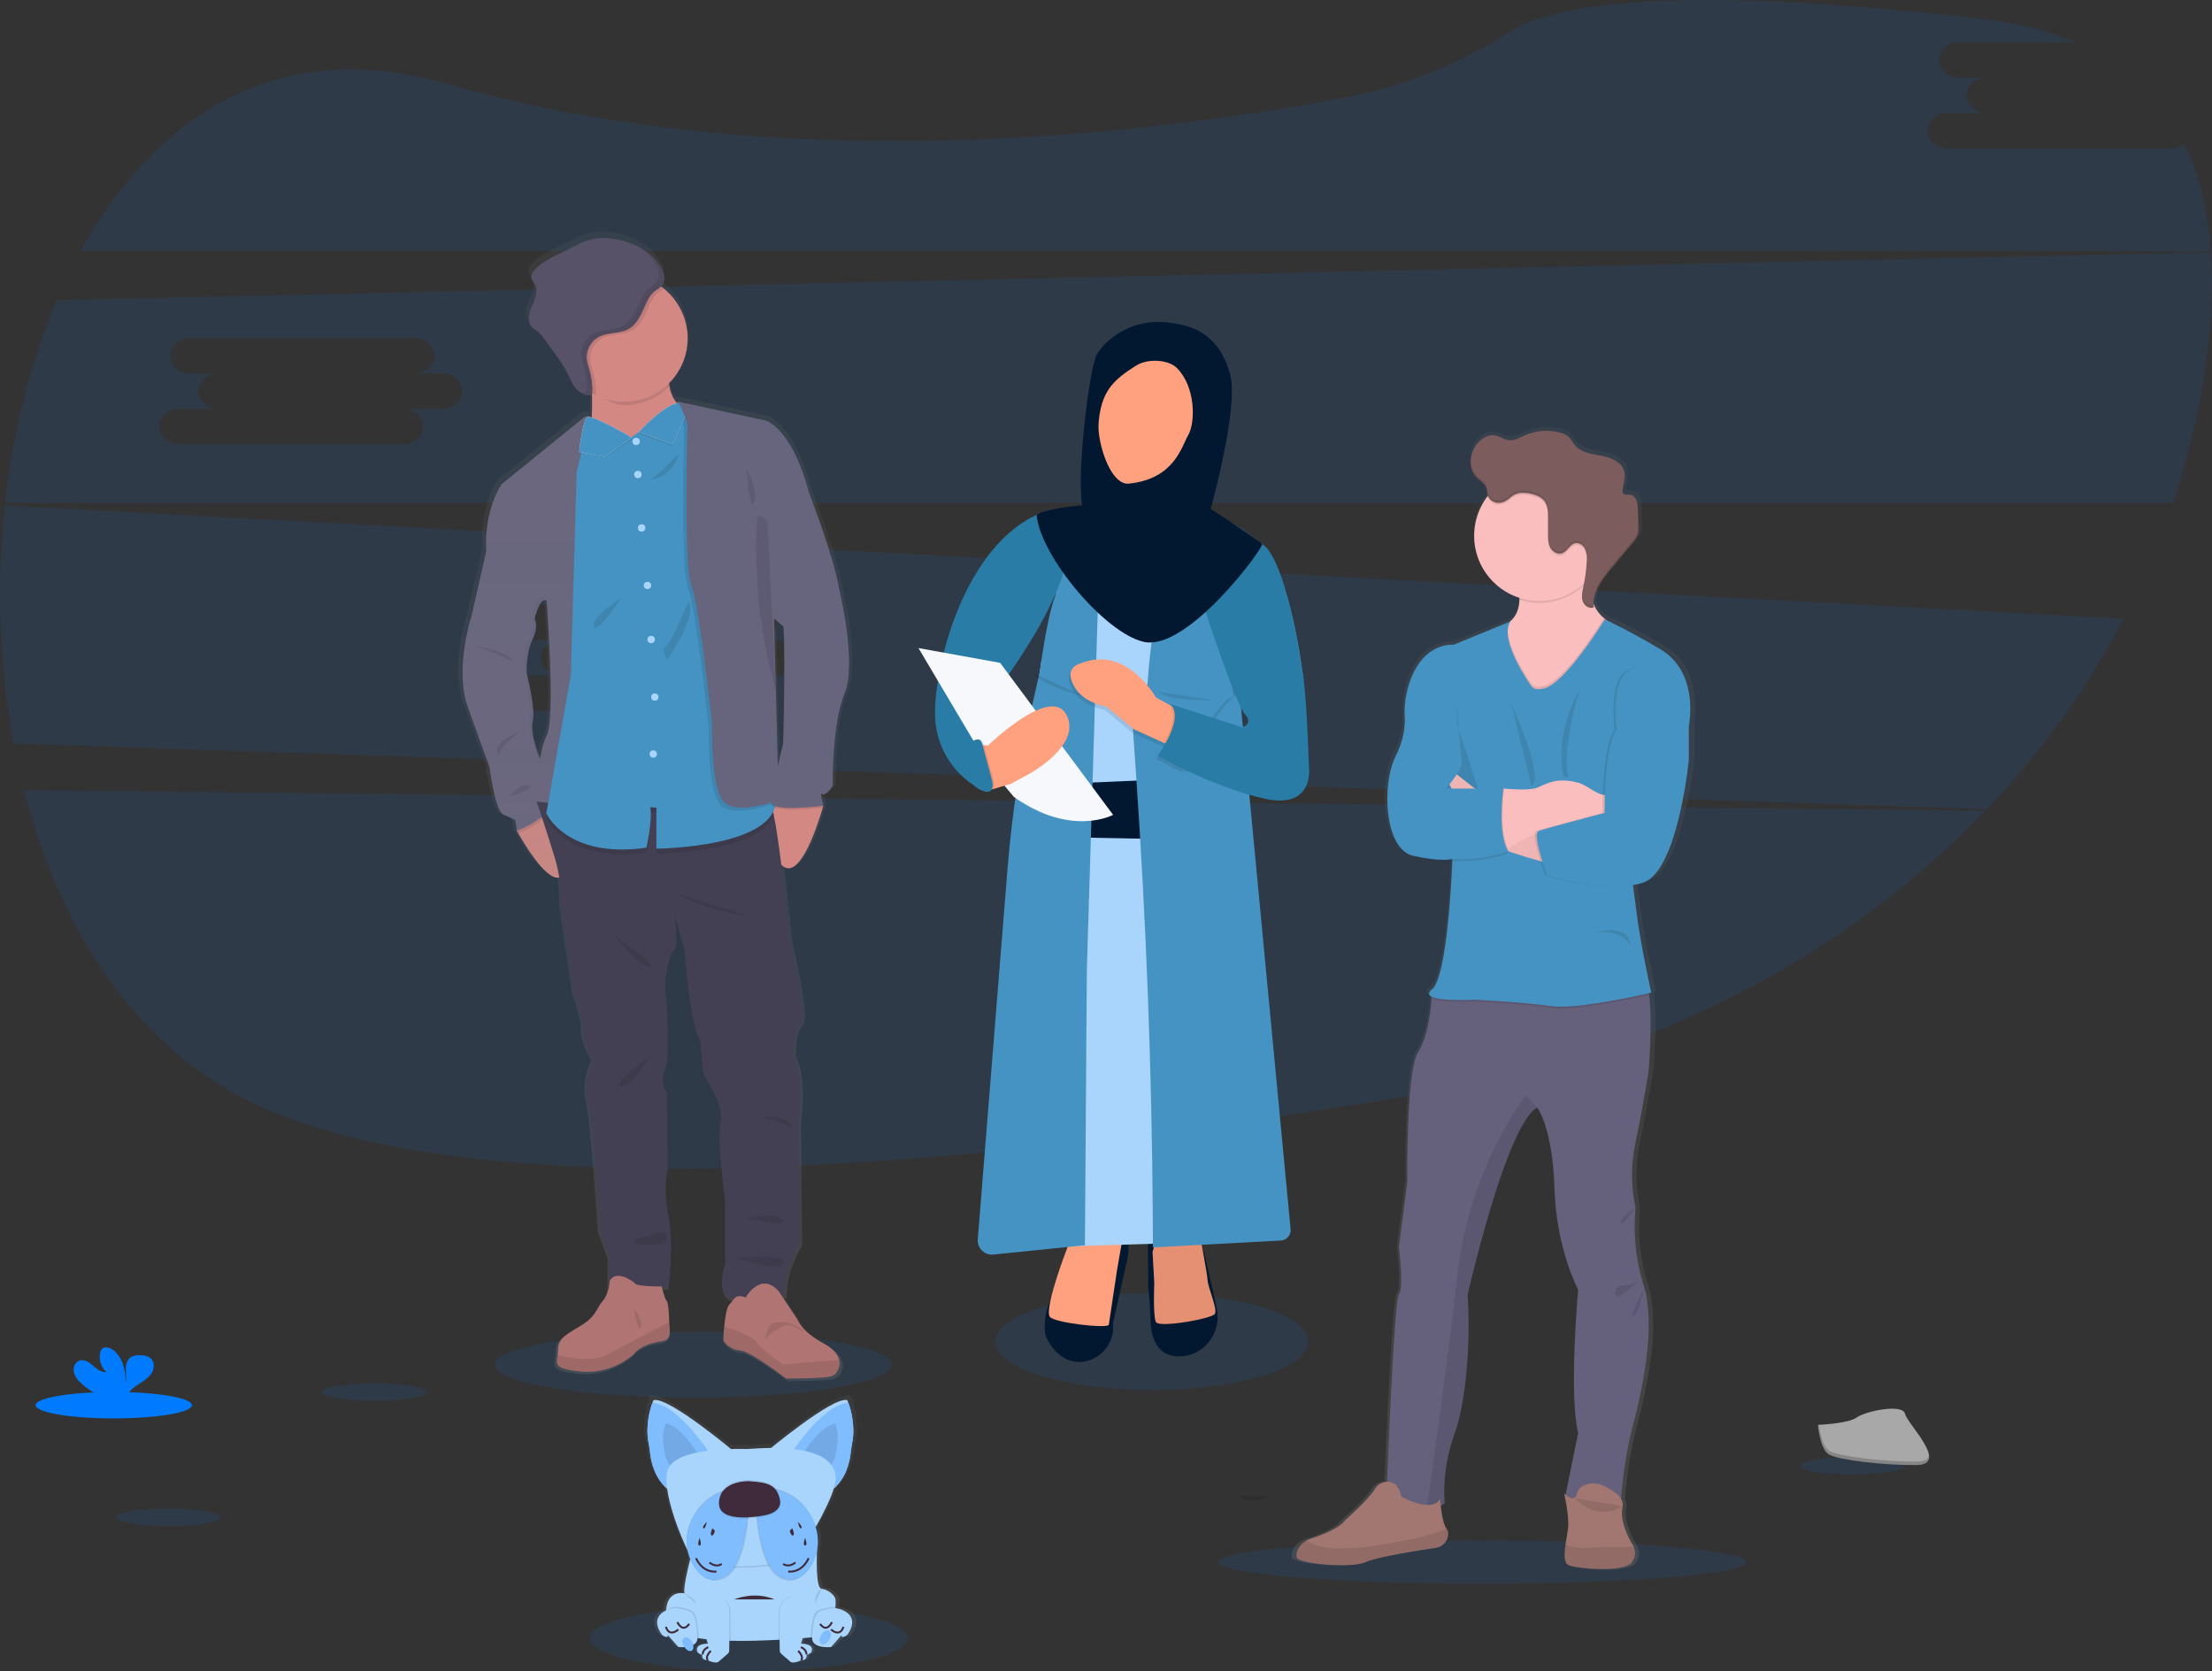 <svg enable-background="new 0 0 1137.7 859.7" viewBox="0 0 1137.7 859.7" xmlns="http://www.w3.org/2000/svg" xmlns:xlink="http://www.w3.org/1999/xlink"><rect x="0" y="0" width="1137.7" height="859.7" fill="#333333" stroke="none"/><linearGradient id="a"><stop offset="0" stop-color="#808080" stop-opacity=".25"/><stop offset=".54" stop-color="#808080" stop-opacity=".12"/><stop offset="1" stop-color="#808080" stop-opacity=".1"/></linearGradient><linearGradient id="b" gradientTransform="matrix(1 0 0 -1 -31.16 839.97)" gradientUnits="userSpaceOnUse" x1="368.198" x2="368.198" xlink:href="#a" y1="129.66" y2="720.795"/><linearGradient id="c" gradientTransform="matrix(1 0 0 -1 -31.16 839.97)" gradientUnits="userSpaceOnUse" x1="417.151" x2="417.151" xlink:href="#a" y1="-15.379" y2="122.319"/><linearGradient id="d" gradientTransform="matrix(1 0 0 -1 -31.16 839.97)" gradientUnits="userSpaceOnUse" x1="799.21" x2="799.21" xlink:href="#a" y1="32.653" y2="620.272"/><g fill="#007bff"><path d="m12.3 406.5c18 70.1 56.1 130.8 116.3 160.2 125.2 61.1 407.4 29.6 618.1-6.6 109-18.7 204.7-70.3 274.3-143z" opacity=".1"/><path d="m1117.1 76.3h-115.6c-5.5 0-10-4.1-10-9.1s4.5-9.1 10-9.1h20c-5.5 0-10-4.1-10-9.1s4.5-9.1 10-9.1h-14.3c-5.5 0-10-4.1-10-9.1s4.5-9.1 10-9.1h60.3c-13.4-5.7-29-9.7-47.1-11.8-164.4-19.3-223.2-6.6-243.9 6.5-25.8 16.5-54.5 28-84.5 33.8-101.5 19.1-291.3 42.1-463.4-7.4-85.6-24.5-149.1 17.1-187.2 86.4h1095.7c-1.4-20.2-5.7-38.8-13.6-55.1-1.8 1.4-4.1 2.2-6.4 2.2z" opacity=".1"/><path d="m2.5 260.1c-4.4 40.8-2.9 82 4.5 122.4l1014.9 33.8c28-29.2 51.7-62.2 70.5-98zm401.3 87.3h-20c5.5 0 10 4.1 10 9.1s-4.5 9.1-10 9.1h-115.5c-5.5 0-10-4.1-10-9.1s4.5-9.1 10-9.1h20c-5.5 0-10-4.1-10-9.1s4.5-9.1 10-9.1h-14.3c-5.5 0-10-4.1-10-9.1s4.5-9.1 10-9.1h115.6c5.5 0 10 4.1 10 9.1s-4.5 9.1-10 9.1h14.2c5.5 0 10 4.1 10 9.1s-4.4 9.1-10 9.1z" opacity=".1"/><path d="m1137.2 129.8-1108 24.6c-13.5 31.6-22.5 67.3-26.6 104.3h1115.1c7.3-21.7 12.6-43.9 16.1-66.5 3.4-21.8 4.7-42.8 3.4-62.4zm-909.6 80.5h-20c5.5 0 10 4.1 10 9.1s-4.5 9.1-10 9.1h-115.6c-5.5 0-10-4.1-10-9.1s4.5-9.1 10-9.1h20c-5.5 0-10-4.1-10-9.1s4.5-9.1 10-9.1h-14.3c-5.5 0-10-4.1-10-9.1s4.5-9.1 10-9.1h115.6c5.5 0 10 4.1 10 9.1s-4.5 9.1-10 9.1h14.3c5.5 0 10 4.1 10 9.1s-4.5 9.1-10 9.1z" opacity=".1"/><ellipse cx="192.6" cy="716.1" opacity=".1" rx="26.9" ry="4.5"/><ellipse cx="86.5" cy="780.6" opacity=".1" rx="26.9" ry="4.5"/><ellipse cx="58.5" cy="722.9" rx="40.2" ry="6.8"/><path d="m41.8 711.7c-1.8-1.5-3.2-3.5-3.8-5.8-.5-2.3.5-5 2.7-5.9 2.5-.9 5.1.8 7.1 2.5s4.3 3.7 6.9 3.3c-2.7-2.5-4-6.2-3.2-9.8.1-.7.4-1.4.9-2 1.4-1.5 3.8-.8 5.5.3 5.2 3.7 6.7 10.7 6.7 17.1.5-2.3.1-4.7.1-7s.7-5 2.6-6.2c1.2-.7 2.6-1 4-1 2.3-.1 4.9.2 6.5 1.9 2 2.1 1.5 5.7-.3 8s-4.3 3.8-6.8 5.4c-1.9 1.2-3.6 2.7-4.8 4.6-.1.3-.3.5-.4.8h-14.6c-3.3-1.6-6.3-3.7-9.1-6.2z"/></g><path d="m291.7 445.2c-4.3 18.8-21.2-9.6-25.1-16.4-.5-.9-.8-1.4-.8-1.4l1.8-8.6 9.7-4c1.5.8 3 1.8 4.4 2.8 5.4 4.2 13.3 13.1 10 27.6z" fill="#d38884"/><path d="m303.5 357.6s-2.1 27.2-5.9 35.1-5.5 30.1-5.5 30.1l-8.9-1c-.9-1.1-1.6-2.3-2.2-3.5l12.6-71.1 3-104.6 4.5-18.4 1-8.8.1-.1c1-.5 2.2-.5 3.2.1l.4.2c-.1.4-.2.7-.4 1.1-3.5 10.8-4.8 30.8-4.8 30.8s5 36.5 5.5 53.5-2.6 56.6-2.6 56.6z" opacity=".1"/><path d="m281.7 417.6c-.1.2-.2.4-.3.7-3.4 5.8-12.2 9.5-14.8 10.5-.5-.9-.8-1.4-.8-1.4l1.8-8.6 9.7-4c1.6.8 3.1 1.7 4.4 2.8z" opacity=".1"/><path d="m258.2 278.7-8.1 4.8-7.4 32.7s-9.2 27.7-2.1 47.5 11.2 31.1 11.2 31.1 2.8 22.5 7.1 24.3 6.1 2.8 6.1 2.8l.9 5.4s11.5-3.9 15.6-10.8-3-24-3-24-6.1-14.6-4.5-21.4-3.1-24.6-3.1-25-.4-9.9 3-17.2 1.1-10.4 1.1-10.4l-2.1-20.8z" fill="#67647e"/><path d="m245.1 332.3c.1.4 16.8 2.7 19.1 8.1 0 0-16.4-7.6-19-7.6" opacity=".1"/><path d="m268.6 376s-13.9 4.4-12.9 11-1.4-3 12.9-11z" opacity=".1"/><path d="m262.2 409.7s5-6.9 9.9-5.7-9.9 5.7-9.9 5.7z" opacity=".1"/><path d="m304.3 214.8-.4-.2c-1.3-.7-2.8-.5-3.9.4l-42 34.1s-9.1 12.6-7.9 34.4l24.8 35.1s2.8-11.9 6.2-9.6c0 0 4.8 60.8 0 69.6s-6.9 41.6-6.9 41.6l16.3 1.8s1.7-22.2 5.5-30.1 5.9-35.1 5.9-35.1 3.4-39.6 2.9-56.5-5.5-53.5-5.5-53.5 1.3-21.5 5-32z" fill="#67647e"/><ellipse cx="356.6" cy="702.1" fill="#007bff" opacity=".1" rx="102.1" ry="16.9"/><ellipse cx="385.1" cy="842.8" fill="#007bff" opacity=".1" rx="81.7" ry="16.9"/><path d="m432.9 300.3c-2.2-14.5-15.4-48.5-15.4-48.5-.2-1-.5-2-.8-3-9.4-32.2-22.3-35-22.3-35l-46.5-10c.4.2.7.6 1 .9-.2 0-.5.1-.7.1-2.1-2.5-3.5-5.6-4.1-8.8-.1-.5-.2-1-.2-1.5 12.9-12.6 13.2-33.3.6-46.2-1-1-2.1-2-3.3-2.9-.5-.4-1-.8-1.5-1.1 2.2-2.3 2.3-5.6.6-8.8-3.7-7.6-11.6-12.4-19.8-14.8-6.2-1.8-13-2.4-19.2-.4-3.5 1.1-6.8 3-10.1 4.7-6.2 3.1-13 5.5-17.6 10.6-1.1 1.2-2.1 2.7-1.8 4.2.2 1.2 1.2 2.1 1.8 3.1 1.3 2.3 1 5.2.1 7.7s-2.2 4.9-2.9 7.4-.4 5.6 1.5 7.5c.9.7 1.9 1.4 2.9 2 1.1.9 2 2 2.8 3.1 1.8 2.5 3.7 4.9 5.5 7.4 2.6 3.3 4.9 6.8 6.9 10.5 1.4 2.7 2.4 5.6 4.3 8 .5.7 1.2 1.4 1.8 1.9l-.5-.2c1.6 1.6 3.8 2.5 6.1 2.5h.3c.4 0 .8-.2 1.1-.5v1c.1 3.6.1 7.4-.2 10.9l-.4-.2c-1.3-.6-2.9-.5-4 .4l-42.8 34.3s-9.3 12.7-8 34.7l-7.5 32.9s-9.4 27.9-2.2 47.9 11.4 31.4 11.4 31.4 2.9 22.7 7.2 24.5 6.2 2.9 6.2 2.9l.9 5.4s.3.5.8 1.4c3.1 5.5 14.8 24.8 21.6 22.8.9 5.3 1.2 10.6 1.1 15.9l6.7 45s4.7 12.3 4.4 18.7 5.5 15.6 5.5 15.6c-3.5 6.4-4.5 13.8-2.9 21 2.7 12 6.2 67.3 6.2 67.3l5 13.4-.1 15.7c-.4 2.6-1.5 5-3.1 7-3.2 3.5-3 7.6-10.8 12.4s-12.8 6.6-12.8 13c0 .9-.1 1.8-.2 2.7-.7 4.7-2.1 7.2 12.2 8.6 16.9 1.6 28.1-9.4 28.1-9.4s2.5-4.5 14.2-6.3c0 0 4-.2 4.2-3.7.1-1.2.1-3.5 0-6.1-.2-4.9-.7-10.6-1.3-10.9-.8-.3-2.1-5.3-2.6-7h3.2s3-22.7 0-37.3-.3-25.1-.3-25.1l-.6-38.8s-4-4.3-.9-11.8 0-44.9 0-44.9 1.2-13.4 4.5-16.5.2-19.6 0-20.5l5.9 19.8s2.6 39.3 8.1 46.5l1.6 17.8s11.2 16.4 9.1 25.2 2.3 40.8 2.3 40.8v32.7s-5 13.1 2 17.8l3-.1c-1 .9-1.8 2.3-2.9 3.5-1.3 1.4-2.1 6.7-2.5 11.2-.4 3.8-.5 7.2-.5 7.2s3 4.8 8.7 5.1 24.3 14.5 24.3 14.5 18.4 0 23.2-1l.3-.1c1.5-.5 2.8-1.5 3.6-2.9 1-1.6 1.3-3.5.9-5.4-.6-2.8-2.8-5.9-7.8-8.5-12.3-6.5-14.1-12.5-14.1-12.5l-8.1-12.1h1.2s-.7-12.8 8.1-27.2l-.6-63.4s3.6-21.8-2.6-33.7c0 0-.5-12.5 3.6-16.4s-5.5-42.8-5.5-42.8-2-20.9-4.3-40c9.7 9.2 19.8-24 21.5-29.9h.2l-.1-.4c.1-.3.1-.4.1-.4s-2.2-7.7-.6-6.1 5.5-4.3 5.5-4.3-.6-31.8 6.2-47.8-3.1-55.3-3.1-55.3zm-29 20.3c1 19.3-.1 60.7-.1 60.7s-1.3 5.3-2.8 11.6l-1-39.4-1-37.1zm-124.1-13.4s4.9 61.3 0 70.1c-1.4 2.5-2.6 7-3.5 12.1-1.6-4.2-5-14.2-3.8-19.5 1.6-6.8-3.2-24.8-3.2-25.2s-.4-10 3-17.3 1.2-10.5 1.2-10.5 2.8-12 6.3-9.7z" fill="url(#b)"/><path d="m423.4 414.5s0 .1-.1.4c0 .1-.1.3-.1.5-1.7 5.9-11.6 38.9-21.1 29.7-10.5-10-5.4-33.1-5.4-33.1h.1l22-2.2 4.4 4.5z" fill="#d38884"/><path d="m410.7 576.9.6 63c-8.6 14.3-7.9 27-7.9 27l-28.4 1.1c-6.9-4.7-2-17.7-2-17.7v-32.4s-4.4-31.7-2.3-40.5-8.9-25-8.9-25l-1.6-17.7c-5.4-7.1-7.9-46.1-7.9-46.1l-5.8-19.7c.2.9 3.2 17.3 0 20.3s-4.4 16.4-4.4 16.4 3.1 37.1 0 44.6.8 11.8.8 11.8l.6 38.5s-2.7 10.3.3 24.9 0 37.1 0 37.1h-30.5l.1-15.7-4.9-13.3s-3.4-54.9-6.1-66.8c-1.6-7-.6-14.4 2.8-20.8 0 0-5.6-9-5.4-15.4s-4.4-18.5-4.4-18.5l-6.6-44.7c.2-8.6-.9-17.2-3.3-25.5-3.8-12.7-9.5-29.4-9.5-29.4l6.4.6 32.2 2.9s78.4-5.3 81.9-.9c.7 1.4 1.2 3 1.5 4.6 3.5 15.8 8.2 65.3 8.2 65.3s9.5 38.6 5.4 42.5-3.6 16.3-3.6 16.3c6.3 11.5 2.7 33.2 2.7 33.2z" fill="#444053"/><path d="m344.4 686.3c-.2 3.5-4.1 3.7-4.1 3.7-11.5 1.8-13.9 6.3-13.9 6.3s-11 10.9-27.6 9.3c-14.1-1.4-12.7-3.9-12-8.5.1-.9.2-1.7.2-2.6 0-6.4 4.9-8.2 12.5-13s7.4-8.8 10.6-12.3 3.5-10.3 3.5-10.3c3.6-6.3 12.7 1 12.7 1 .4 2.2 14 1.9 14 1.9s1.8 7.2 2.7 7.6c.6.3 1.1 5.9 1.2 10.8.3 2.6.3 4.9.2 6.1z" fill="#b07473"/><path d="m344.4 686.3c-.2 3.5-4.1 3.7-4.1 3.7-11.5 1.8-13.9 6.3-13.9 6.3s-11 10.9-27.6 9.3c-14.1-1.4-12.7-3.9-12-8.5 6.3 1.6 18.3 3.7 25.4-.1 9.8-5.3 16.8-9 16.8-9l15.4-7.8c.1 2.6.1 4.9 0 6.1z" opacity=".1"/><path d="m430.8 705.2c-.8 1.4-2 2.4-3.5 2.9l-.3.1c-4.7 1-22.7 1-22.7 1s-18.3-14.2-23.8-14.5-8.5-5.1-8.5-5.1.1-3.3.5-7.1c.4-4.5 1.2-9.8 2.5-11.2 2.4-2.5 3-6 8.5-3.8 0 0 7.8-13.8 17.1-3.1l9.6 14.5s1.8 6 13.9 12.5c4.8 2.6 7 5.7 7.6 8.5.3 1.8-0 3.7-.9 5.3z" fill="#b07473"/><path d="m430.8 705.2c-1.1.9-2.3 1.9-3.5 2.9l-.3.1c-4.7 1-22.7 1-22.7 1s-18.3-14.2-23.8-14.5-8.5-5.1-8.5-5.1.1-3.3.5-7.1c5.6 1.7 14.1 4.7 16.4 7.8 3.5 4.9 14.1 11.7 14.1 11.7s19.8-1.9 28.6-2.2c.4 1.9.1 3.8-.8 5.4z" opacity=".1"/><path d="m353.7 211.4-26.1 27.6s-31.6-2.3-26.1-11.7c2.8-4.8 3.2-14.7 3-23.4-.2-8.3-1.1-15.5-1.1-15.5s44.4-22.1 41-1.5c-.7 3.9-.8 7.9-.1 11.8 1.8 10.4 9.4 12.7 9.4 12.7z" fill="#d38884"/><path d="m344.3 187c-.7 3.9-.8 7.9-.1 11.8-6.1 6.2-14.5 9.7-23.2 9.7-6 0-12.5-4.9-17.3-7.8-.2-8.4-.3-12.2-.3-12.2s44.3-22.1 40.9-1.5z" opacity=".1"/><path d="m353.7 174c0 18.1-14.6 32.7-32.7 32.7s-32.7-14.6-32.7-32.7 14.6-32.7 32.7-32.7c7.4 0 14.6 2.5 20.4 7.1 7.7 6.3 12.3 15.7 12.3 25.6z" fill="#d38884"/><path d="m398.1 419.4c-8.1 19.4-60.5 19.8-60.5 19.8v-21.2l-3.2-.2c1.4 6-1.9 20.8-1.9 20.8-41.4 5.8-51.5-17.7-51.5-17.7l1.4-8.1 32.2 2.9s78.4-5.3 81.9-.9c.9 1.4 1.4 3 1.6 4.6z" opacity=".1"/><path d="m337.6 436.6v-21.1l-3.2-.2c1.4 6-1.9 20.8-1.9 20.8-31.1 4.4-44.6-7.9-49.3-14.2-.9-1.1-1.6-2.3-2.2-3.5l12.6-71.1 3-104.6 4.5-18.4 1-8.8v-.1h.1l3.2 1.4 19.3 8.3 21.9-16.5.3-.2 1.1-.8 1.8 1.4 4.5 3.6 14.4 93.2s25 71.7 29.7 100.7c.2 1.2.3 2.2.5 3.2 3.3 26.4-61.3 26.9-61.3 26.9z" fill="#4593c3"/><circle cx="327.2" cy="227.1" fill="#a9d4fc" r="1.9"/><circle cx="328.1" cy="244.1" fill="#a9d4fc" r="1.9"/><circle cx="330" cy="271.6" fill="#a9d4fc" r="1.9"/><circle cx="333" cy="301.2" fill="#a9d4fc" r="1.9"/><circle cx="334.9" cy="329" fill="#a9d4fc" r="1.9"/><circle cx="336.8" cy="358.6" fill="#a9d4fc" r="1.9"/><circle cx="336" cy="387.9" fill="#a9d4fc" r="1.9"/><path d="m398.8 413.2s-21.4 8.1-28.2 1-6.1-40.2-6.1-40.2-6.5-61.1-10.6-71.2-2-82.5-2-82.5-2.8-9.4-5.2-11.8c-.2-.2-.3-.3-.5-.4l.8.2 2.9.6 4.5 3.6 14.4 93.2s25 71.7 29.7 100.7z" opacity=".1"/><path d="m423.4 415.4h-.2c-2.7.4-26.4 3.2-26.5-1.7 0-.6 0-1.1.1-1.7l22-2.2 4.4 4.5c.1.3.1.5.2.7z" opacity=".1"/><path d="m400.7 245.9 15.6 8.1s13 33.7 15.1 48.1c0 0 9.6 38.7 3 54.6s-6.1 47.5-6.1 47.5-3.8 5.8-5.4 4.2.6 6.1.6 6.1-26.7 3.5-26.8-1.7 6.1-30.3 6.1-30.3 1.7-59.6-.7-68.9-1.4-67.7-1.4-67.7z" fill="#67647e"/><path d="m354.1 309.4s-8.8 21.5-11.6 22.9.6 7.1.6 7.1 16-22.4 11-30z" opacity=".1"/><path d="m348.9 234c.1-.4-10.5 10.4-13.3 12s10.3-.1 13.3-12z" opacity=".1"/><path d="m319.4 307.7s-16.1 10.4-14 14.6 14-14.6 14-14.6z" opacity=".1"/><path d="m348.7 459.9s13.7 8.8 35.1 11z" opacity=".1"/><path d="m315.8 481.2s12.7 16 18.5 16.4-18.5-16.4-18.5-16.4z" opacity=".1"/><path d="m333.6 543.9c-.6.3-7.2 14.4-14 14.9s14-14.9 14-14.9z" opacity=".1"/><path d="m392.6 574.9s12.6-2.8 15.4 6.2c0 0-.8-2.9-15.4-6.2z" opacity=".1"/><path d="m384.1 626.6s15.3-3.1 18.5 1.1-18.5-1.1-18.5-1.1z" opacity=".1"/><path d="m340.8 633.9c0 .1-15.6 3.1-15 5.1s16.6 1.7 17.2-1.4c.4-1.7-.5-3.3-2.2-3.7.1 0 .1 0 0 0z" opacity=".1"/><path d="m379 647.3s25.6-3.1 24 2.3-24-2.3-24-2.3z" opacity=".1"/><path d="m341.4 148.5c-.5.5-1 .9-1.6 1.2-4 2.3-5.1 5.9-7 10.1-1.8 3.8-3.7 7.8-7.3 9.9-4.6 2.8-10.7 1.8-15.5 4.2-4.4 2.3-6.9 6.9-6.4 11.8.3 1.8.8 3.7 1.4 5.4 1.1 3.8 1.6 7.8 1.5 11.8v.4c-16.1-8.1-22.7-27.7-14.6-43.8s27.7-22.7 43.8-14.6c2 .9 3.9 2.2 5.7 3.6z" opacity=".1"/><path d="m340.5 138.7c-3.6-7.5-11.4-12.3-19.4-14.6-6.1-1.8-12.8-2.4-18.9-.4-3.5 1.1-6.6 3-9.9 4.6-6.1 3.1-12.7 5.5-17.3 10.5-1.1 1.2-2 2.7-1.7 4.2.2 1.1 1.1 2 1.7 3.1 1.3 2.3 1 5.2.1 7.7s-2.2 4.8-2.8 7.4-.4 5.6 1.5 7.4c.9.8 1.9 1.3 2.9 2 1 .9 2 1.9 2.7 3.1l5.4 7.4c2.5 3.3 4.8 6.7 6.8 10.4 1.3 2.7 2.4 5.5 4.2 7.9s4.6 4.3 7.6 4c.5 0 .9-.2 1.2-.6.1-.2.2-.5.1-.7.1-4-.4-7.9-1.4-11.7-.6-1.8-1.1-3.6-1.4-5.4-.5-4.9 2.1-9.6 6.4-11.8 4.8-2.4 10.9-1.4 15.5-4.2 3.6-2.2 5.5-6.2 7.3-10 1.9-4.1 3-7.7 7-10.1s4.4-6.3 2.4-10.2z" fill="#585268"/><path d="m325.9 672.9s5 6.4 3.7 10-3.7-10-3.7-10z" opacity=".1"/><path d="m393.5 688.9s1.1-8.5 5.6-8.6 4.7-.5 8.1.8 6.6 3.3 5.6 3.6-5.8-4.9-10.8-2.2c-3.2 1.7-6 3.8-8.5 6.4z" opacity=".1"/><path d="m311 235.7 14-9.8s-20.5-12.1-22.9-10.4-4.1 17-4.1 17z" opacity=".1"/><path d="m310.9 235.1 14-10s-20.5-12.1-22.9-10.4-4.1 17.8-4.1 17.8z" fill="#e1e7ef"/><path d="m310.9 235.1 14-10s-20.5-12.1-22.9-10.4-4.1 17.8-4.1 17.8z" fill="#4593c3"/><path d="m346.1 229.5-17.5-6.5s22.2-24.3 25-10.8z" opacity=".1"/><path d="m346.1 228.7-17.5-6.5s22.2-24.3 25-10.8z" fill="#e1e7ef"/><path d="m346.1 228.7-17.5-6.5s22.2-24.3 25-10.8z" fill="#4593c3"/><path d="m345.6 208c.3 0 .5 0 .7.2z" opacity=".1"/><path d="m347.3 206.3 46.3 10s12.7 2.8 21.9 34.8-12.6 71.2-12.6 71.2l-4.8-4.1 2.4 93.4s-21.4 8.1-28.2 1-6.1-40.2-6.1-40.2-6.5-61.1-10.6-71.2-2-82.5-2-82.5-3.7-13-6.3-12.4z" fill="#67647e"/><path d="m389.6 265.8c-.7.6-1.4 28.9 1.4 50.4 1.7 13.1 4.4 26.1 8 38.8l-4.2-86.2s-3.2-4.8-5.2-3z" opacity=".1"/><path d="m384 241.5c1.1.7 6.1 12.5 3.8 17.3-2.3 4.7-3.8-17.3-3.8-17.3z" opacity=".1"/><path d="m340.3 138.7c-2.3-4.5-5.8-8.2-10.2-10.7 3.2 2.3 5.9 5.4 7.6 9 2 4 1.4 8-2.5 10.2s-5.1 5.9-7 10.1c-1.8 3.8-3.7 7.8-7.3 10-4.6 2.8-10.7 1.8-15.5 4.2-4.3 2.3-6.9 7-6.4 11.8.3 1.8.8 3.6 1.4 5.4 1.1 3.8 1.6 7.8 1.5 11.8 0 .3 0 .5-.2.8-.3.4-.7.6-1.2.6-1.2.1-2.4-.1-3.5-.6 1.6 1.6 3.8 2.4 6 2.3.6.1 1.2-.4 1.3-1 0-.1 0-.2 0-.3.1-4-.4-7.9-1.5-11.8-.6-1.8-1.1-3.6-1.4-5.4-.5-4.9 2.1-9.6 6.4-11.8 4.8-2.4 10.9-1.4 15.5-4.2 3.6-2.2 5.5-6.2 7.3-10 1.9-4.1 3-7.7 7-10.1 4.1-2.4 4.7-6.4 2.7-10.3z" opacity=".1"/><path d="m636.9 769.2s3.4 6 15.9.7" opacity=".1"/><path d="m439.4 745.7c.2-2 .6-4 .9-6 1.6-8.6-.8-16.9-2-20.3-.4-1-.6-1.6-.6-1.6-6.4-1.7-31.5 17.7-40.6 25.1-3.2 0-6.6.1-10.4.4-1.6.1-3.3.2-4.9.1-1.5 0-3.6 0-6 0-8.5-6.8-34.8-27.4-41.3-25.6 0 0-.3.6-.6 1.6-1.2 3.4-3.6 11.6-2 20.3.4 2 .7 4 .9 6 .5 4.4 2.3 12.8 9 18.5 1.4 10.4 6.8 24.1 10.9 32.4.3 1.6.8 3.1 1.4 4.6-1.7 6.6-3.7 15.1-3.1 18 0 0-8.9-2.2-9.8 8.5v.3c-3.2 1.5-7.2 4.8-2.7 11.9.5.9 1.4 1.5 2.3 1.9.8.3 1.6.3 1.5-.8l5.5 6.2s10.1 1.2 10.2-4.7l.6.1c1.3.2 2.8.4 4.2.5l.7 2.3s-7.5-.2-5.5 4.5c0 0 1.9 1.8 2.5 1.1 0 0-1 3 2.9 3 0 0 4.2 2.2 5.9.6s5.1-4 5.4-5c.1-.3.1-2.6.2-5.9h.7c8.4.2 17.4-.1 25.5-.5h.7c0 3.5 0 6.2.1 6.5.3 1 3.8 3.4 5.4 5s5.9-.6 5.9-.6c3.9 0 2.9-3 2.9-3 .7.6 2.6-1.1 2.6-1.1 2.1-4.7-5.5-4.5-5.5-4.5l.9-3 4.2-.3.7-.1c-.4 6.3 10.2 5.1 10.2 5.1l5.6-6.2c-.1 1.1.7 1.1 1.5.8.9-.4 1.7-1 2.2-1.9 6.8-10.7-5.8-12.9-5.8-12.9-.4-.1-.8-.2-1.2-.2 0-.2 0-.4 0-.5.2-1.4.2-2.8.1-4.2-.5-1.9-3.6-5-7.5-5.5-2.6-.3-2.6-12.1-2.3-20.2.3-1.5.4-3.1.4-4.6.1-2.5-.3-5-1-7.4 5-8.5 9-17.4 9.5-20 6.3-5.9 8.2-14.3 8.7-18.7z" fill="url(#c)"/><path d="m429.7 826.8c-.4 5.5-1.5 14.4-1.5 14.4s-4.5.5-11.3 1.2l-4.7.4c-3.6.3-7.6.6-11.8.8-7.8.4-16.5.7-24.6.5-4.1-.1-8-.3-11.7-.7-1.6-.2-3.2-.3-4.7-.6-9.3-1.4-16-4-16.6-8.7-.3-2-.4-4-.2-6 .9-10.5 9.4-8.4 9.4-8.4-.5-2.9 1.5-11.9 3.2-18.4 1.1-4.1 2-7.2 2-7.2l60.1-4h.2c1.6 0 2.9 1.3 2.9 2.9v.2c-.4 7.2-.9 23.7 2.1 24.1 3.8.5 6.8 3.5 7.2 5.3.2 1.4.1 2.8 0 4.2z" fill="#a9d4fc"/><path d="m378.6 747.6s-22.7 27.3-33.6 19.7c-.3-.2-.5-.4-.8-.5-7.3-5.6-9.3-14.5-9.8-19.1-.2-2-.5-3.9-.9-5.9-1.5-8.5.8-16.6 2-19.9.4-1 .6-1.6.6-1.6 7.7-2.1 42.5 27.3 42.5 27.3z" fill="#a9d4fc"/><path d="m366.4 750.1s-7.1 5-17.2 13.2c-1.6 1.3-3.2 2.4-5 3.4-7.3-5.6-9.3-14.5-9.8-19.1-.2-2-.5-3.9-.9-5.9-1.5-8.5.8-16.6 2-19.9 14.2 1.1 30.9 28.3 30.9 28.3z" fill="#007bff"/><path d="m366.4 750.1s-7.1 5-17.2 13.2c-1.6 1.3-3.2 2.4-5 3.4-7.3-5.6-9.3-14.5-9.8-19.1-.2-2-.5-3.9-.9-5.9-1.5-8.5.8-16.6 2-19.9 14.2 1.1 30.9 28.3 30.9 28.3z" fill="#fff" opacity=".5"/><path d="m358.7 747.5s-3.8 2.7-9.2 7.1c-.8.7-1.7 1.3-2.6 1.8-3.9-3-5-7.8-5.2-10.2-.1-1.1-.3-2.1-.5-3.2-.5-3.6-.1-7.2 1.1-10.6 7.4.5 16.4 15.1 16.4 15.1z" opacity=".1"/><path d="m393.3 747.6s22.7 27.3 33.6 19.7c.2-.2.5-.4.8-.5 7.3-5.6 9.3-14.5 9.8-19.1.2-2 .5-3.9.9-5.9 1.5-8.5-.8-16.6-2-19.9-.4-1-.6-1.6-.6-1.6-7.6-2.1-42.5 27.3-42.5 27.3z" fill="#a9d4fc"/><path d="m405.5 750.1s7.2 5 17.2 13.2c1.6 1.3 3.2 2.4 5 3.4 7.3-5.6 9.3-14.5 9.8-19.1.2-2 .5-3.9.9-5.9 1.5-8.5-.8-16.6-2-19.9-14.1 1.1-30.9 28.3-30.9 28.3z" fill="#007bff"/><path d="m405.5 750.1s7.2 5 17.2 13.2c1.6 1.3 3.2 2.4 5 3.4 7.3-5.6 9.3-14.5 9.8-19.1.2-2 .5-3.9.9-5.9 1.5-8.5-.8-16.6-2-19.9-14.1 1.1-30.9 28.3-30.9 28.3z" fill="#fff" opacity=".5"/><path d="m413.3 747.4s3.8 2.7 9.1 7c.8.7 1.7 1.3 2.6 1.8 3.9-3 4.9-7.7 5.2-10.1.1-1 .3-2.1.5-3.1.5-3.6.2-7.2-1-10.6-7.5.6-16.4 15-16.4 15z" opacity=".1"/><path d="m417.3 790.1c-2.9 4.5-5.9 8.6-8.7 11.1-9 8-47.9 4.8-50.4 4.4-.5-.1-1.6-1.7-3-4.2 1.1-4.1 2-7.2 2-7.2z" opacity=".1"/><path d="m386.6 745.3c-1.6.1-3.2.2-4.8.1-8.1-.1-35.4.2-38.5 11.2-3.6 13 12.4 47.8 14.9 48.2s41.4 3.6 50.4-4.4 20.8-33 20.2-35.3c0 .1 11.2-23.5-42.2-19.8z" fill="#a9d4fc"/><path d="m385.7 766.4s-20-3.1-29.4 16.6c-3.8 7.8-3.2 17 1.8 24.2 3.1 4.4 7.7 7.7 14.1 5 14.1-5.8 13.5-45.8 13.5-45.8z" opacity=".1"/><path d="m385.1 765.1s-20-3.1-29.4 16.6c-3.8 7.8-3.2 17 1.8 24.2 3.1 4.4 7.7 7.7 14.1 5 14.1-5.8 13.5-45.8 13.5-45.8z" opacity=".1"/><path d="m385.1 765.8s-20-3.1-29.4 16.6c-3.8 7.8-3.2 17 1.8 24.2 3.1 4.4 7.7 7.7 14.1 5 14.1-5.9 13.5-45.8 13.5-45.8z" fill="#007bff"/><path d="m385.1 765.8s-20-3.1-29.4 16.6c-3.8 7.8-3.2 17 1.8 24.2 3.1 4.4 7.7 7.7 14.1 5 14.1-5.9 13.5-45.8 13.5-45.8z" fill="#fff" opacity=".5"/><path d="m363.5 783s-2.7 2.5-1.7 3.2 1.7-3.2 1.7-3.2z" fill="#3f2b3b"/><path d="m366.4 786.2s-1.5 3.3-.4 3.7 1.7-2.4 1.7-2.4z" fill="#3f2b3b"/><path d="m359.8 791.2s-1.5 3.9 0 3.9 0-3.9 0-3.9z" fill="#3f2b3b"/><path d="m358 801.6s2.9 7.5 10.5 6.9" fill="none" stroke="#3f2b3b" stroke-miterlimit="10"/><path d="m364.9 803.8s3 2.9 6.3.8" fill="none" stroke="#3f2b3b" stroke-miterlimit="10"/><path d="m388.3 766.4s20-3.1 29.4 16.6c3.8 7.8 3.2 17-1.8 24.2-3.1 4.4-7.7 7.7-14.1 5-14.2-5.8-13.5-45.8-13.5-45.8z" opacity=".1"/><path d="m388.8 765.1s20-3.1 29.4 16.6c3.8 7.8 3.2 17-1.8 24.2-3.1 4.4-7.7 7.7-14.1 5-14-5.8-13.5-45.8-13.5-45.8z" opacity=".1"/><path d="m388.8 765.8s20-3.1 29.4 16.6c3.8 7.8 3.2 17-1.8 24.2-3.1 4.4-7.7 7.7-14.1 5-14-5.9-13.5-45.8-13.5-45.8z" fill="#007bff"/><path d="m388.8 765.8s20-3.1 29.4 16.6c3.8 7.8 3.2 17-1.8 24.2-3.1 4.4-7.7 7.7-14.1 5-14-5.9-13.5-45.8-13.5-45.8z" fill="#fff" opacity=".5"/><path d="m410.4 783s2.7 2.5 1.7 3.2-1.7-3.2-1.7-3.2z" fill="#3f2b3b"/><path d="m407.5 786.2s1.5 3.3.4 3.7-1.7-2.4-1.7-2.4z" fill="#3f2b3b"/><path d="m414.1 791.2s1.5 3.9 0 3.9 0-3.9 0-3.9z" fill="#3f2b3b"/><path d="m415.9 801.6s-2.9 7.5-10.5 6.9" fill="none" stroke="#3f2b3b" stroke-miterlimit="10"/><path d="m409.1 803.8s-3 2.9-6.3.8" fill="none" stroke="#3f2b3b" stroke-miterlimit="10"/><path d="m377.5 822.8c.5-.1 10.5-4.4 20.8 0z" fill="#3f2b3b"/><path d="m359.4 842.9c-9.3-1.4-16-4-16.6-8.7-.3-2-.4-4-.2-6 1.1-.6 2.3-1 3.6-1.3 1.7-.5 3.8-.2 8.2 1.1s4.1 6.5 5 13.2c.1.5.1 1.1 0 1.7z" opacity=".1"/><path d="m345.5 827.5s-12.1 2.2-5.6 12.7c.5.8 1.3 1.5 2.2 1.8.8.3 1.5.3 1.4-.8l5.4 6.1s10.7 1.3 9.8-5.5-.6-12-5-13.2-6.4-1.6-8.2-1.1z" fill="#a9d4fc"/><path d="m348.4 834.5s2.6 5.9 6.1.9" fill="none" stroke="#3f2b3b" stroke-miterlimit="10"/><path d="m342.5 836.9s1.3 5.6 6.4 1.4" fill="none" stroke="#3f2b3b" stroke-miterlimit="10"/><path d="m429.7 826.8c-.4 5.5-1.5 14.4-1.5 14.4s-4.5.5-11.3 1.2c0-.4 0-.8 0-1.2.9-6.8.6-12 5-13.2 4.1-1.1 6.2-1.5 7.8-1.2z" opacity=".1"/><path d="m430.8 827.5s12.1 2.2 5.6 12.7c-.5.8-1.3 1.5-2.2 1.8-.8.3-1.5.3-1.4-.8l-5.3 6.1s-10.7 1.3-9.8-5.5.6-12 5-13.2 6.4-1.6 8.1-1.1z" fill="#a9d4fc"/><path d="m427.9 834.5s-2.6 5.9-6.1.9" fill="none" stroke="#3f2b3b" stroke-miterlimit="10"/><path d="m433.8 836.9s-1.3 5.6-6.4 1.4" fill="none" stroke="#3f2b3b" stroke-miterlimit="10"/><path d="m375.8 844.1c-4.1-.1-8-.3-11.7-.7l-3.6-12.2c-.2-.7-.3-1.5-.3-2.2.1-4.3 3.7-7.7 8-7.5 4.1.1 7.4 3.4 7.5 7.5 0 4.7.1 10.7.1 15.1z" opacity=".1"/><path d="m359.8 831.2 4.3 14.4s-7.3-.2-5.3 4.4c0 0 1.8 1.7 2.5 1.1 0 0-1 3 2.8 3 0 0 4.1 2.2 5.7.6s4.9-3.9 5.2-4.9c.2-.6.1-12.7.1-21 0-4.3-3.5-7.7-7.8-7.7-4.3 0-7.8 3.5-7.8 7.8 0 .8.1 1.5.3 2.3z" fill="#a9d4fc"/><path d="m365.6 849.3s-3.2 3-1.5 4.8" fill="none" stroke="#3f2b3b" stroke-miterlimit="10"/><path d="m364.3 847.4s-2.9 1-2.9 3.7" fill="none" stroke="#3f2b3b" stroke-miterlimit="10"/><path d="m416 829c0 .8-.1 1.5-.3 2.2l-3.4 11.6c-3.6.3-7.6.6-11.8.8 0-4.3 0-10.1.1-14.7 0-4.3 3.5-7.8 7.8-7.7s7.6 3.5 7.6 7.8z" opacity=".1"/><path d="m416.3 831.2-4.3 14.4s7.3-.2 5.3 4.4c0 0-1.8 1.7-2.5 1.1 0 0 .9 3-2.8 3 0 0-4.1 2.2-5.7.6s-4.9-3.9-5.2-4.9c-.2-.6-.1-12.7-.1-21 0-4.3 3.5-7.7 7.8-7.7 4.3 0 7.8 3.5 7.8 7.8 0 .8-.1 1.5-.3 2.3z" fill="#a9d4fc"/><path d="m410.5 849.3s3.2 3 1.5 4.8" fill="none" stroke="#3f2b3b" stroke-miterlimit="10"/><path d="m411.9 847.4s2.9 1 2.9 3.7" fill="none" stroke="#3f2b3b" stroke-miterlimit="10"/><path d="m385.1 762.6s-14.8-.5-15.3 11 23.1 6.6 23.1 6.6 9.9-1.3 8.2-8.3-5.3-8.6-16-9.3z" opacity=".1"/><path d="m385.1 761.4s-14.8-.5-15.3 11 23.1 6.6 23.1 6.6 9.9-1.3 8.2-8.3-5.3-8.7-16-9.3z" opacity=".1"/><path d="m385.1 762s-14.8-.5-15.3 11 23.1 6.6 23.1 6.6 9.9-1.3 8.2-8.3-5.3-8.7-16-9.3z" fill="#3f2b3b"/><path d="m352 819.8s5 1.8 6 5.2" opacity=".1"/><path d="m422.5 817.3s-3.5 1.5-3.3 7.7" opacity=".1"/><ellipse cx="354.1" cy="845.8" fill="#007bff" rx="2.3" ry="3.8" transform="matrix(.867 -.498 .498 .867 -374.342 288.936)"/><ellipse cx="424.5" cy="842.3" fill="#007bff" rx="3.8" ry="2.3" transform="matrix(.5 -.866 .866 .5 -517.239 788.803)"/><ellipse cx="354.1" cy="845.8" fill="#fff" opacity=".5" rx="2.3" ry="3.8" transform="matrix(.867 -.498 .498 .867 -374.342 288.936)"/><ellipse cx="424.5" cy="842.3" fill="#fff" opacity=".5" rx="3.8" ry="2.3" transform="matrix(.5 -.866 .866 .5 -517.239 788.803)"/><ellipse cx="762.4" cy="803.6" fill="#007bff" opacity=".1" rx="135.7" ry="11.1"/><path d="m855.9 332c-21.2-12.2-29.2-15.2-29.2-15.2l-.4-.3c-2.3-1.8-4.1-4.1-5.3-6.7 0-.5 0-1 0-1.5v.1c.3-6.5 4.9-12.3 9.3-17.4l11.1-13.1c1.3-1.3 2.2-2.8 2.9-4.5.2-.9.3-1.9.3-2.8 0-.4 0-.8 0-1.1-.1-3.2-.2-6.5-.3-9.8-.1-2.8-.8-6.4-3.7-7-1.5-.3-3.4.2-4.2-1-.3-.5-.3-1.1-.2-1.7v.1-.1c.6-2.2.9-4.4 1-6.7.1-1.1-.1-2.3-.5-3.4-1.6-4.7-7.3-6.6-12.3-7.5s-10.6-1.6-13.8-5.6c-.8-1.3-1.8-2.6-2.7-3.8-1.4-1.3-3.2-2.2-5.1-2.5-6.2-1.5-12.8-1-18.6 1.6-2.4 1.1-4.8 2.5-7.5 2.4s-5.1-2.1-7.8-2.5c-4.4-.8-8.6 2.5-10.8 6.3-1.3 2.3-2 4.8-2 7.4v.4c-.1 2.8 1 5.5 2.9 7.6 1.9 2 4.7 3.3 5.5 5.9.3 1 .2 2.2.5 3.3 0 .1.1.3.1.4l-.1.2c-4.5 5.8-7 13-7 20.3.1 14.7 9.7 27.6 23.7 32v1c0 4-1.2 8.2-4.6 11.2l-30 12s-18.1-2.1-24.6 24.3c-1 4.4-1.4 8.9-1.1 13.4.2 4-.3 11-5 20.1-7.4 14.5-5.7 47.9 9.4 51.1 14.3 3.1 19.9 1.8 20.5 1.7v.6c-.2 6.3-2.5 60.2-10.8 66.7-2.3 1.8-1.9 3 0 3.8v1c-.2 4-1.5 19-7 27.5-6.4 9.9-5.7 67-5.7 67l-4.4 33.7s2.7 20.8 0 24.4c-2.4 3.2-5.6 80.1-6.3 96.8h-.3c-2.7.2-5.1 1.7-6.5 4-3.5 5.8-15.9 16.4-15.9 16.4-2.7 3.8-12.6 7.5-17.9 9.2-.7.2-1.4.5-2 .9-2 1.1-3.6 2.7-4.5 4.8-.7 1.2-.9 2.7-.5 4 1.3 3.3 29.3 5.6 36.4 2.3 5.6-2.6 27.6-6 36.8-7.3 3.4-.4 6.1-3.1 6.5-6.5.2-1.2-.1-2.3-.8-3.3-1.8-2.2-2.6-8.1-3-12 .7-.3 1.4-.7 2.1-1.2-.8-12 .9-24 5-35.3 6.7-17.8 8.8-50.8 7.1-72.3 0 0 20.5-88.4 36.7-96.7.2.3 8.1 10.4 9.1 41.6 1 31.7 12.5 52.5 12.5 52.5s-5.1 53.8 0 73.9l-6.6 31.8c-.5-.4-.8-.7-.8-.7s.2.9.5 2.3l-.1.7.3.1c.8 4 1.9 10.9 1.4 15-.3 2.3-.9 5.5-1.3 8.6-.7 4.9-.9 9.6 1.7 10.7 4.2 1.7 29 4 33.2-1.4 1.9-2.3 2.4-5.4 1.2-8.2-.3-.7-.7-1.5-1.2-2.1 0 0-6.6-10.8-4.7-18.3.3-1.5.1-3.1-.8-4.3.3-3.7 1.8-20.9 5.7-35.6 4.2-15.9 13.1-50.7 6.6-73.6-.2-.9-.5-1.8-.8-2.6-3.8-12.5-5-25.6-3.7-38.6-2.4-11.1-2.4-22.6 0-33.7 4-18.5 6.9-36.6 6.9-36.6s2.2-24.4.3-39.4c0-.3-.1-.6-.1-1l1.1-.2s-5.7-25.4-7.8-41.6c-.5-3.8-1.1-8.6-1.8-13.8 1.9-.3 3.7-.8 5.5-1.4 18.2-6.3 23.9-63 23.9-63v-18c-.5-.3 5.6-27.9-15.6-40.2zm-135.5 438.3c-.6-.3-.9-.5-.9-.5z" fill="url(#d)"/><path d="m844.9 659.6c7.9 22.7-1.3 59.5-5.6 76s-5.6 36.2-5.6 36.2c-16.8 2.6-28.9-.7-28.9-.7l6.9-33.9c-4.9-20.1 0-73.7 0-73.7s-11.2-20.7-12.2-52.3c-1-31.1-8.6-41.1-8.9-41.4-15.8 8.2-35.8 96.4-35.8 96.4 1.6 21.4-.3 54.3-6.9 72-4 11.3-5.7 23.2-4.9 35.2-2.3 2-5.5 2.3-9 1.7-9.4-1.5-20.7-9.6-20.7-9.6s3.6-96 6.2-99.6 0-24.3 0-24.3l4.3-33.5s-.7-56.9 5.6-66.8c5.4-8.5 6.6-23.5 6.9-27.4 0-.6 0-1 0-1l9.5-11.4s92.1-6.9 99 0c1.7 1.7 2.7 5.5 3.4 10.4 1.9 14.9-.3 39.3-.3 39.3s-2.8 18.1-6.7 36.5c-2.4 11.1-2.4 22.5 0 33.5-1.2 12.8 0 25.9 3.7 38.4z" fill="#65617d"/><path d="m839.2 803.8c-4.1 5.4-28.3 3.1-32.4 1.4-2.5-1-2.3-5.8-1.6-10.6.4-3.1 1.1-6.2 1.3-8.5.7-5.9-2-17.9-2-17.9s5.4 5.8 6.7 0c.6-2.5 2.6-3.8 4.7-4.5 2.8-.9 5.8-.7 8.5.5 4.3 1.9 11.4 5.8 10.1 11.2-1.8 7.5 4.6 18.3 4.6 18.3.5.6.9 1.3 1.2 2.1 1.2 2.6.8 5.7-1.1 8z" fill="#a27772"/><path d="m839.2 803.8c-4.1 5.4-28.3 3.1-32.4 1.4-2.5-1-2.3-5.8-1.6-10.6 2.6 1.2 7 2.2 14.4 1.5 1.7-.2 3.4-.2 5.2-.2 5.2.2 10.5.1 15.7-.3 1 2.8.6 5.9-1.3 8.2z" opacity=".1"/><path d="m754.8 666.1c1.6 21.4-.3 54.3-6.9 72-4 11.3-5.7 23.2-4.9 35.2-2.3 2-5.5 2.3-9 1.7 2-13.9 10.4-73.6 15.8-120.8 6.2-53.8 35-90.8 35-90.8l5.8 6.3c-15.7 8.3-35.8 96.4-35.8 96.4z" opacity=".1"/><path d="m829.3 320.5-4 19.7-19.7 33-24.2-10.4s-33-34.5-12.2-39.5c2.5-.5 4.8-1.6 6.9-3.1 4.1-3.1 5.3-7.5 5.4-11.9-.2-4.9-1.3-9.7-3.3-14.1l42.4-13.3c-1.7 5.6-2.7 11.3-3 17.2-.3 11.6 4 17.2 7.5 20 1.1 1.2 2.6 1.9 4.2 2.4z" fill="#fbbebe"/><path d="m820.4 281.1c-1.7 5.6-2.7 11.3-3 17.2-.8.9-1.6 1.8-2.5 2.6-8.9 8.5-21.8 11.5-33.5 7.6-.2-4.9-1.3-9.7-3.4-14.1z" opacity=".1"/><path d="m825.3 275.6c0 18.5-15 33.6-33.5 33.6s-33.6-15-33.6-33.5 15-33.6 33.5-33.6c18.4-.1 33.5 14.8 33.5 33.2.1.1.1.2.1.3z" fill="#fbbebe"/><path d="m829.3 320.5-4 19.7-19.7 33-24.2-10.4s-33-34.5-12.2-39.5c2.5-.5 4.8-1.6 6.9-3.1-3.7 10.3 11.7 31.7 11.7 31.7 1.8 2.6 5.9 1 5.9 1 10-1.5 28.3-30.1 31.2-34.9 1.3 1.3 2.8 2 4.4 2.5z" opacity=".1"/><path d="m848.3 511.8c-5.8 1.3-38.2 8.5-50.4 6.7-13.5-2-39.7-3.3-39.7-3.3s-16.7.9-21.8-1.5c0-.6 0-1 0-1l9.5-11.4s92.1-6.9 99 0c1.7 1.8 2.8 5.6 3.4 10.5z" opacity=".1"/><path d="m787.7 353.1s-17.3-24-10.8-33.4l-29.3 12s-17.6-2.1-24 24.2c-1 4.4-1.4 8.9-1.1 13.4.2 4-.3 11-4.8 20-7.2 14.5-5.6 47.7 9.2 51s20.1 1.6 20.1 1.6-2 60.2-10.5 67.1 21.8 5.3 21.8 5.3 26.2 1.3 39.7 3.3 51.3-6.9 51.3-6.9-5.6-25.3-7.6-41.4-6.6-50.4-6.6-50.4l33.5-45.4s5.9-27.5-14.8-39.6c-20.7-12.2-28.5-15.1-28.5-15.1s-20.8 33.9-31.7 35.5c-0-.2-4.1 1.4-5.9-1.2z" fill="#4593c3"/><path d="m749.2 362.6s-.3 10.9 1.7 15.1 9.2 28 9.2 28h-16.5s8.9-9.5 8.2-14.1-2.6-29-2.6-29z" opacity=".1"/><path d="m797.9 444.5s-36.3-8.9-39.7-16.4-12.7-24.5-12.7-24.5l3.8-5.2 17.7 13.9s21 16.8 30.9 18.4 0 13.8 0 13.8z" fill="#fbbebe"/><path d="m797.9 444.5s-36.3-8.9-39.7-16.4-12.7-24.5-12.7-24.5l3.8-5.2 17.7 13.9s21 16.8 30.9 18.4 0 13.8 0 13.8z" opacity=".05"/><path d="m829.3 401.7v19.7h-3.2c-15.6 0-31 4-44.7 11.6l-5.9 3.3-1.6.9-10.2-23 9.5-8.5h.5c2.3.2 12.4 1.1 16.7-.4 4.1-1.4 9.1-5.8 21.1-2.7 5.9 1.5 10.9 8.1 16.6 6z" fill="#fbbebe"/><path d="m861 365.9 6.6 7.4v17.9s-5.6 56.6-23.3 62.8-49.5-3.6-49.5-3.6-8.2-21.7-4.4-23 33.8-9.2 33.8-9.2-.4-33.2 6.2-43c0 0-4.3-30.9 10.5-31.6s20.1 22.3 20.1 22.3z" opacity=".1"/><path d="m862 365.9 6.6 7.4v17.9s-5.6 56.6-23.3 62.8-49.5-3.6-49.5-3.6-8.2-21.7-4.3-23 33.8-9.2 33.8-9.2-.4-33.2 6.2-43c0 0-4.3-30.9 10.5-31.6s20 22.3 20 22.3z" fill="#4593c3"/><path d="m816.1 289.9c.3-2.2 0-4.4-.8-6.4-.9-2-3.1-3.5-5.2-3-2.8.7-4 4.3-6.8 5.2-2.3.7-4.9-.9-6-3.1s-1.1-4.7-1.1-7.2c0-2.7 0-5.5 0-8.2 0-3-.1-6.2-1.9-8.6-2.3-2.9-7.7-4.2-11.3-4.1-2.4 0-4.7 1-6.4 2.6-1.9 1.6-4.2 2.8-6.8 2.4-2.2-.3-4.1-1.9-4.7-4.1v-.1c11.1-14.8 32.2-17.8 47-6.6 14.8 11.1 17.8 32.2 6.6 47-1.1 1.5-2.4 2.9-3.7 4.2.5-3.3.9-6.7 1.1-10z" opacity=".1"/><path d="m769.8 258.6c-2.2-.3-4.1-1.9-4.7-4.1-.3-1.1-.2-2.2-.5-3.2-.8-2.6-3.5-3.9-5.4-5.9-3.7-3.9-3.5-10.4-.8-15.1 2.1-3.8 6.2-7 10.5-6.3 2.7.5 5 2.4 7.7 2.5s5-1.3 7.3-2.4c5.7-2.6 12.1-3.2 18.2-1.6 1.9.4 3.6 1.2 5 2.5 1 1.2 1.8 2.5 2.7 3.8 3.1 3.9 8.5 4.7 13.4 5.6s10.4 2.8 12 7.5c1.1 3.1 0 6.5-.6 9.7-.2.7-.1 1.4.1 2 .8 1.3 2.7.7 4.1 1 2.8.6 3.5 4.2 3.6 7 .1 3.2.2 6.5.3 9.7.1 1.2 0 2.4-.3 3.6-.6 1.7-1.6 3.2-2.8 4.5l-10.9 13c-4.8 5.8-9.9 12.5-9 20-2.3 1-5-1-5.7-3.3s-.2-5 .4-7.4c.9-4.2 1.5-8.5 1.7-12.9.3-2.2 0-4.4-.8-6.4-.9-2-3.1-3.5-5.2-3-2.8.7-4 4.3-6.8 5.2-2.3.7-4.9-.9-6-3.1s-1.1-4.7-1.1-7.1v-8.2c0-3-.1-6.2-1.9-8.6-2.3-2.9-7.7-4.2-11.3-4.1-2.4 0-4.7 1-6.4 2.6-2 1.7-4.2 2.9-6.8 2.5z" fill="#7c5c5c"/><path d="m777.3 361.8 10.3 42.3s8.2-.1-10.3-42.3z" opacity=".1"/><path d="m812.5 354.7s-13.5 22.1-8.2 44.9l2.5.2s-4.5-10.6 5.7-45.1z" opacity=".1"/><path d="m821 479.7s16.6-5.5 17.8 7.2c0 0-3.1-8.7-17.8-7.2z" opacity=".1"/><path d="m773.2 406.7s-3.3 23 2.6 32.2c0 0-12 4.9-28.9 4l-2-36.2z" opacity=".1"/><path d="m775.5 436.3-1.6.9-10.2-23 9.5-8.5h.5c-.1 1.1-2.8 20.9 1.8 30.6z" opacity=".1"/><path d="m773.2 405.7s-3.3 23 2.6 32.2c0 0-12 4.9-28.9 4l-11.5-36.2z" fill="#4593c3"/><path d="m744.8 789.8c-.4 3.4-3 6.1-6.4 6.5-8.9 1.3-30.4 4.7-35.9 7.3-6.9 3.3-34.2 1-35.5-2.3-.4-1.3-.2-2.8.5-4 .9-2 2.5-3.7 4.4-4.7.6-.4 1.3-.6 2-.9 5.1-1.7 14.8-5.3 17.5-9.2 0 0 12.1-10.6 15.6-16.3 1.3-2.3 3.7-3.8 6.3-3.9 2.9-.1 6.1 1.3 7.4 7.6 0 0 15.8 9 20 1.1 0 0 .7 12.1 3.3 15.4.7 1 1 2.2.8 3.4z" fill="#a27772"/><path d="m744.8 789.8c-.4 3.4-3 6.1-6.4 6.5-8.9 1.3-30.4 4.7-35.9 7.3-6.9 3.3-34.2 1-35.5-2.3-.4-1.3-.2-2.8.5-4 .9-2 2.5-3.7 4.4-4.7 4.5 3 14.3 5.8 36.1 2.5 20.7-3.2 31-6.4 36-8.6.7.9 1 2.1.8 3.3z" opacity=".1"/><g opacity=".1"><path d="m834.5 252v-.2c.5-2.5 1.2-5 1-7.5-.2 2-.5 4-1 6-.1.6-.1 1.2 0 1.7z"/><path d="m815.3 282.8c.5 1.2.8 2.5.8 3.8.1-1.8-.1-3.6-.8-5.2-.9-2-3.1-3.5-5.2-3-2.8.7-4 4.3-6.8 5.2-2.3.7-4.9-.9-6-3.1s-1.1-4.7-1.1-7.2c0-2.8 0-5.5 0-8.2 0-3-.1-6.2-1.9-8.6-2.3-2.9-7.7-4.2-11.3-4.1-2.4 0-4.7 1-6.4 2.6-1.9 1.6-4.2 2.8-6.8 2.4-2.2-.3-4.1-1.9-4.7-4.1-.3-1.1-.2-2.2-.5-3.2-.8-2.6-3.5-3.9-5.4-5.9-1.7-1.9-2.7-4.4-2.8-7-.3 3.1.7 6.1 2.8 8.4 1.8 2 4.6 3.3 5.4 5.9.3 1 .2 2.2.5 3.2.7 2.2 2.5 3.7 4.7 4.1 2.6.4 4.8-.8 6.8-2.4 1.7-1.6 4-2.6 6.4-2.6 3.6-.1 9 1.2 11.3 4.1 1.8 2.4 1.9 5.6 1.9 8.6v8.2c0 2.4 0 5 1.1 7.1s3.7 3.8 6 3.1c2.8-.9 4-4.5 6.8-5.2 2.1-.4 4.3 1.2 5.2 3.1z"/><path d="m842.4 273.7c-.6 1.7-1.6 3.2-2.8 4.5l-10.9 13c-4.6 5.5-9.4 11.9-9 18.9.3-6.4 4.8-12.3 9-17.4l10.9-13c1.2-1.3 2.2-2.8 2.8-4.5.3-1.2.4-2.4.3-3.6-.1.7-.2 1.4-.3 2.1z"/><path d="m814 308c-.2-.6-.3-1.2-.3-1.8-.1 1.1 0 2.2.3 3.2.7 2.4 3.5 4.4 5.7 3.3-.1-.5-.1-1-.1-1.4-2.2 1-4.9-1-5.6-3.3z"/></g><path d="m810 770.7s10.7 12.7 24.3 4.2" opacity=".1"/><path d="m841.3 621.1s-7.6 4.7-7.8 7.5 3.9-2 3.9-2z" opacity=".1"/><path d="m844.3 657.5c-2.6 2.2-5.9 3.5-9.3 3.7-5.7.2-5.2 7.7-1.5 5.4s10.8-9.1 10.8-9.1z" opacity=".1"/><path d="m845.7 662.2s-3.6 17.9-6.6 14.4" opacity=".1"/><ellipse cx="953" cy="754.1" fill="#007bff" opacity=".1" rx="26.9" ry="4.5"/><path d="m935 733s15.4-.5 20-3.8 23.6-7.2 24.8-1.9 23.1 26.3 5.7 26.4-40.3-2.7-44.9-5.5-5.6-15.2-5.6-15.2z" fill="#a8a8a8"/><path d="m985.8 751.9c-17.3.1-40.3-2.7-44.9-5.5-3.5-2.1-4.9-9.8-5.4-13.4h-.5s1 12.4 5.6 15.2 27.6 5.7 44.9 5.5c5 0 6.7-1.8 6.6-4.5-.7 1.7-2.6 2.7-6.3 2.7z" opacity=".2"/><path d="m600.5 380.7 5.9 6.8c-3-1-5.3-3.6-5.9-6.8z" opacity=".1"/><path d="m590.4 379.6 9.3 11.8-4.7 1.1z" opacity=".1"/><ellipse cx="592.5" cy="690.2" fill="#007bff" opacity=".1" rx="80.5" ry="24.9"/><path d="m595.6 626.1s-4.7.4-5 8 0 28.3 0 28.3.9 8.5 1.1 15.4c.1 3.6-.1 21 16 19.9h.5c12.1-1 20.2-13 17.6-24.8l-6-26.7c-1.4-6.2-5.6-11.3-11.3-14z" fill="#021830"/><path d="m628.1 391.4s-4 30-6.9 37.2-3.3 19.6-3.3 19.6l1.2 24.6c.4 5.5 1.1 10.9 2.1 16.3 1.3 5.3 8.2 85.2 8.2 85.2l-11.3 23s-3.9 15.2-1.6 20.7 2.4 15 .8 18.3c0 0 3.5 18.1 3.8 22.3s5.3 15 3.7 17.4-28.8 7.3-30.3 4.1-.8-20-.8-20l-.9-16s3-9.5 1.3-12 .1-9.6.1-10.2c.1-.6 3.2-10.7 1.4-14-1.7-3.3-10.9-78.9-10.9-78.9l-9.2-137z" fill="#ffa07f"/><path d="m628.1 391.4s-.6 4.5-1.5 10.5c-1.4 9.4-3.6 22.3-5.4 26.8-2.9 7.3-3.3 19.6-3.3 19.6l1.2 24.6c.4 5.5 1.1 10.9 2.1 16.3.4 2.1 1.9 15.9 3.4 31.7 2.3 24.3 4.8 53.5 4.8 53.5l-11.3 23s-.4 1.8-.9 4.3c-1 4.9-2.1 12.8-.6 16.5 2.3 5.5 2.4 15.1.8 18.3 0 0 3.5 18.1 3.8 22.3.3 4.1 5.3 15 3.7 17.4s-28.8 7.3-30.3 4.1-.8-20-.8-20l-.9-16s3-9.5 1.3-12 .1-9.6.1-10.2c.1-.6 3.2-10.7 1.4-14-1.3-2.5-6.9-46.9-9.5-67.9-.8-6.6-1.3-10.9-1.3-10.9l-8.1-117.9-.7-9.5-.7-9.6z" opacity=".1"/><path d="m572.4 681c2.2 17.3-23.1 30.6-34.4 6.7-1.2-2.6-.9-11.2 1.6-17.3s12.3-34.2 12.3-34.2l23.3-13s7.5 12.6 4.6 24.6z" fill="#021830"/><path d="m570.3 681.5c-.3 2.1-27-.8-30.2-3.9-3.2-3 6.6-29.6 6.6-29.6l4.5-12.1c-1.8-.6-2.3-11.1-.5-13.2s1.7-12.7 1.7-12.7l-1.3-14.5-.8-8.9c-2.2-10.4-2.3-38.8-1.7-59.9.4-13.2 1.1-23.5 1.7-24.7 1.7-3.1 4.6-27.7 4.6-27.7s2.5-25 .2-33.7c-1.5-5.7-2.5-26.1-3-39.2-.2-6.7-.4-11.5-.4-11.5s28.3 3.9 45.3 6.8c7.8 1.4 13.3 2.5 12.5 3s-1.7 3.8-2.7 8.7c-2.8 12.6-5.9 35.2-5.4 41.5.7 8.8-2.2 34.2-3.9 36.3s-4.8 18.2-4.8 18.2c.4 6.9 0 13.8-1.2 20.7-2.1 12.1-5 24-8.7 35.7 0 0-7.2 45.2-8.9 49.3s4.1 24.7 3.5 27.3-2.9 16.2-2.9 16.2-3.9 25.9-4.2 27.9z" fill="#ffa07f"/><path d="m624.5 326.5c-.1 1.3 3.5 20.2 8.5 45.2 2 10.2 4.3 21.5 6.6 33 9.5 47.4 20 233.2 20 233.2l-138.2 4.1c-3.5-16.6 1-199.1 5.9-239.5 1.1-9.4 2.3-18.3 3.3-26.4 2.8-21.4 5.1-36.5 5.1-36.5s11.8-19.7 13-32" fill="#a9d4fc"/><path d="m639.5 432.5-112.3-2.2c1.1-9.4 2.3-18.3 3.3-26.4l102.4-4.4c2 10.2 4.3 21.4 6.6 33z" fill="#021830"/><path d="m658.8 638.2-65.8 3.5-.1-17.1c-.5-75.5-3.4-151-8.6-226.3l-2.8-41 53.1-32.4v.1l29.2 307.4c.3 3-2 5.6-5 5.8z" fill="#4593c3"/><path d="m539.2 306.1c1.5-.5 2.9-1.5 3.9-2.8v1.9c-.2.8-.5 1.6-.7 2.3-4.3 12-7.5 37.6-7.5 37.6l-3.9 17.2c-6.2 27.9-10.5 56.2-12.8 84.7l-15.3 190.5c-.4 4.6 3.5 8.4 8.1 7.9l47-4.8 1-141.9 6-197.4s19.2-16.9 21.3-22.8" fill="#4593c3"/><path d="m510.7 286.7s3.5 13 1.3 14.4z" opacity=".1"/><path d="m525.7 290.3c2.3 2 5 3.4 7.9 4.1-.9-.2-1.7-.5-2.3-1.1-1.6-1.2-3.1-2.4-4.7-3.6-1.2-1-2.8-2.6-4.4-3 1.1 1.3 2.3 2.5 3.5 3.6z" opacity=".1"/><path d="m526.1 296.2c.7.8 1.3 1.8 1.7 2.8.4 1.2.5 2.4.5 3.6.2 1.7 0 3.4-.6 5.1l-3.7-8.7c-.6-1.5-1.3-3-2-4.4-.3-.6-2.4-3.1-2.2-3.7.7-1.6 5.6 4.4 6.3 5.3z" opacity=".1"/><path d="m626.8 344.4c2.5-.3 4.8-1.4 6.6-3.1-3.7.5-7.2 1.9-10.9 2.6-3.4.8-7 .5-10.1-.9 4.1 2.1 9.9 2.2 14.4 1.4z" opacity=".1"/><path d="m624.1 348.4c1.5.1 2.9-.1 4.4-.3 1.4-.3 2.7-1.1 3.6-2.4-.5-.1-1.1 0-1.5.2-4.4 1.9-9.3 2.4-14 1.7 2.1 1 5 .8 7.5.8z" opacity=".1"/><path d="m595.8 319.8c-2.7-9.7-8.5 53-4.6 46.1 2.7-4.8 39.2-3.8 43.1-7.6l.7-.6 33.7-7.5 1.8-.4s-6.7-57.1-21.4-69.7c-17.7-15.2-34.7-19.8-34.7-19.8l-29.8 9.2-22-11.1c-7.1 7.6-18.9 6.7-18.9 6.7-30.6 3.5-35.5 29.4-35.5 29.4s34.1 10.8 35.5 10.8l18 19.7 1.9-20.8z" fill="#4593c3"/><path d="m557.1 358s-19.7-4.4-26.4-12" opacity=".1"/><path d="m656.4 335.1-22.8 18.7c.2 1.5.4 3 .8 4.4l.7-.6 33.7-7.5z" opacity=".1"/><path d="m594.6 390.4s5 2.8 12.6 6.5h13.1c-2.7-9.7 0-18.7 3.9-25.6l-23.1-7.5c7.8 7.4-6.5 26.6-6.5 26.6z" opacity=".1"/><path d="m538.5 262.8c-39.6 12.9-57.3 74-57.6 103.8-.2 17.5 9.9 33.4 25.8 40.6 1.1.5 2.3 0 2.8-1.1.3-.6.2-1.3-.1-1.8-3.2-6.1-6.8-15.7-1.1-20.9l-6.5-13.6s74.9-91.1 36.7-107z" fill="#297ca5"/><path d="m549.8 350.3c1.2 4.8 5.1 12.2 18.3 14.9l14.4 11.8 15.3 6.9 6.2 2.8 2.6-19.1-6-3.3-7-3.8s-15.8-28.7-40.9-16.6c-2.3 1.1-3.5 3.8-2.9 6.4z" opacity=".1"/><path d="m550.7 348.6c1.2 4.8 5.1 12.2 18.3 14.9l14.4 11.8 15.3 6.9 6.2 2.8 2.6-19.1-6-3.3-7-3.8s-15.8-28.7-40.9-16.6c-2.3 1.2-3.5 3.9-2.9 6.4z" fill="#ffa07f"/><path d="m600.6 289.8-10.6-20.4s15.4-6.2 16.5-13.4 14.8 8.5 11.8 13.6c-2.9 5.2-17.7 20.2-17.7 20.2z" opacity=".1"/><path d="m600.6 288.2-10.6-20.5s15.4-6.2 16.5-13.4 14.8 8.5 11.8 13.6c-2.9 5.2-17.7 20.3-17.7 20.3z" fill="#007bff"/><path d="m514.4 341 58.1 78.2s-21.4 11.7-51-9.2l-12.7-15.2-36.4-61.4z" fill="#f6f8fb"/><path d="m503 383.5 5.3-.1s32.3-31.4 40.3-15.5-20.1 30.7-20.1 30.7l-8.5 4.6-11.1 3.3-7.1-9.6z" fill="#ffa07f"/><path d="m510.8 400.5c.5 1.8 1 3.8.1 5.5-.2.4-.5.8-1 1.1-.4.1-.7.2-1.1.2-2.8-.2-5.4-1.5-7.3-3.6s-3.4-4.4-4.7-6.8c-1.4-2.5-2.9-5.3-2.4-8.2.6-3.1 3.3-5.3 6-7 5.4-3.5 5.5.6 6.7 5.2 1.2 4.3 2.5 9 3.7 13.6z" opacity=".1"/><path d="m510 400.5c.5 1.8 1 3.8.1 5.5-.2.4-.5.8-1 1.1-.4.1-.7.2-1.1.2-2.8-.2-5.4-1.5-7.3-3.6s-3.5-4.4-4.7-6.8c-1.4-2.5-2.9-5.3-2.4-8.2.6-3.1 3.3-5.3 6-7 5.4-3.5 5.5.6 6.7 5.2 1.2 4.3 2.5 9 3.7 13.6z" fill="#297ca5"/><path d="m598.7 382.3 6.2 2.8 2.6-19.1-6-3.3c4.2 4.7.6 13.6-2.8 19.6z" opacity=".1"/><path d="m623.7 360.1s-20.1 1.2-28.7-4.3" opacity=".1"/><g opacity=".1"><path d="m621.2 372.9c2.7-4.8 6.1-9.3 10.1-13.1 1-.6 2-1.1 3-1.6l31.4-6.4 1.8-.4s.3-61.3-21.4-69.7c-12.2-4.6-23.6-11.1-33.8-19.1l2.4-.7s16.4 5.5 34.7 19.8c13.4 10.5 21.4 69.7 21.4 69.7h-3.3l-32.1 6.1s-1.4 1.3-1.8 1.7c-4 4-7.5 8.6-10.3 13.6-4.3 7.9-5.2 17.1-2.7 25.7h-3.3c-2.7-9.7.1-18.6 3.9-25.6z"/><path d="m535.5 264.7c.5-.1 1-.2 1.6-.2 2.2.3 4.4.5 6.6.5-2.7.1-5.5 0-8.2-.3z"/><path d="m581.5 271.1-19.8-10.1c.4-.3.8-.7 1.1-1.1l20.7 10.5z"/></g><path d="m649.1 280s11.6 2.2 21.4 69.7c1.7 12 2.7 44.2 2.7 44.2s3.5 22.5-22.2 17.1c-25.8-5.4-55.6-22.2-55.6-22.2s14.4-19.3 6.5-26.6l36.9 11.9s6.2-1.4 1.4-6.8-21.4-56.3-21.4-56.3z" fill="#297ca5"/><path d="m561.9 287.3 20.1-16.3s-13.7-7.4-15.4-13.8-12.6 3-11.5 8.7 6.8 21.4 6.8 21.4z" opacity=".1"/><path d="m562.7 284.8 20.1-16.3s-13.7-7.4-15.3-13.8c-1.6-6.3-12.6 3-11.5 8.7 1.1 5.8 6.7 21.4 6.7 21.4z" fill="#007bff"/><circle cx="583.6" cy="282.2" opacity=".1" r="1.6"/><circle cx="583.6" cy="291" opacity=".1" r="1.6"/><circle cx="583.6" cy="299.9" opacity=".1" r="1.6"/><path d="m613.2 258.4-5.8-.3-15-.9c.1-.1.1-.2.2-.3.5-.8.7-2.3.8-4.1.1-2 0-4.3-.2-6.5 0-.5-.1-1.1-.1-1.6-.3-2.8-.6-5-.6-5l14.9-3.2 3.2-.7c0 .1 0 .7.1 1.7v.4c0 .4 0 .9.1 1.5.1 1.8.2 4.2.4 6.7.3 4.8.9 9.8 1.7 11.7-0 .2.2.4.3.6z" fill="#ffa07f"/><path d="m611.1 246c-4.7 2.9-11.2 6.7-13.3 7.1-1.2.2-2.8 0-4.3-.4.2-5.2-.9-13.1-.9-13.1l18-3.9c-0 .1.2 5 .5 10.3z" fill="#ff7d6f"/><path d="m609.3 172.2c-.7-.1-25.8 1.2-31.2 8.8-5.5 7.6-16.3 37-12.4 52.7 3.9 15.6 14.2 15.3 17.9 14.8s21.4-4.7 26.1-9.5 17.5-31.4 16.9-39c-.6-7.5-17.3-27.8-17.3-27.8z" fill="#ffbf90"/><path d="m609.2 176.3c-.7-.1-34.5-.3-40 7.3s-7.5 38.5-3.6 54.1 14.2 15.3 17.9 14.8 21.4-4.7 26.1-9.5 17.5-31.4 16.9-39c-.7-7.5-17.3-27.7-17.3-27.7z" fill="#ffa07f"/><path d="m613.8 224.2c1-.3 6.4-5.4 8.9-1.3s2.4 10.1-1.1 12.9c-3.2 2.6-7.5 5.2-11.9 3.2z" fill="#ffa07f"/><path d="m621.9 227.3c.1.8-.2 1.6-.6 2.3-1.6 3.1-5.1 5.1-8.5 6.9 1.2-1.4 1.8-3.2 1.9-5 0-.6 0-1.2.1-1.9.5-2.3 6.8-7.1 7.1-2.3z" fill="#ff7d6f"/><path d="m611.2 237.2s.1 0 .2-.1.3-.1.5-.2c.4-.2 1.1-.6 1.7-1.1.6-.6 1.3-1.4 1.7-2.4s.6-2.2.2-3.5c0-.2-.1-.3-.1-.5v-.1l.1-.1.1-.2c.1-.1.2-.2.3-.3.4-.4.7-.8 1.1-1.2s.8-.7 1.2-1 .7-.6 1.1-.8c.3-.2.7-.3 1-.3s.6.1.8.3c.2.1.3.3.3.4v.2s0-.1 0-.2-.1-.3-.2-.5c-.2-.2-.5-.4-.9-.5s-.9 0-1.3.2-.9.4-1.3.7-.9.6-1.3.9c-.4.4-.9.8-1.3 1.2-.1.1-.2.2-.3.3l-.1.2-.2.3-.1.2c0 .1 0 .1.1.2l.1.3c0 .1.1.3.1.4.3 1.1.2 2.2-.1 3.1s-.7 1.7-1.2 2.4c-.5.6-1 1-1.4 1.3-.2.1-.4.2-.5.3-.3.1-.3.1-.3.1z" fill="#cf4a57"/><path d="m649.1 280c-.9-1.8-26.4-18.2-26.4-18.2s14.4-51.7 10.1-68.7c-5.9-23.8-24.1-25.7-26.6-26.3-24.2-5.4-38.5 9.3-42.1 15.6s-10.3 58.9-7.6 77.5c0 0-23.7 2.3-23.3 5.6 2.6 21.6 35.5 60.4 55.1 64.7 22.5 5 61.7-48.4 60.8-50.2zm-37.9-56.3c-3.6 6.3-7.2 22.6-30.5 25.1-7.9.9-14-14-15.5-25.7-.4-2.8-.2-5.9.2-8.9 1.9-13.3 7.4-18.9 18.9-26.1 6.2-3.9 16.8-3.1 21.1 1.3 9.7 9.9 9.4 28 5.8 34.3z" fill="#021830"/></svg>